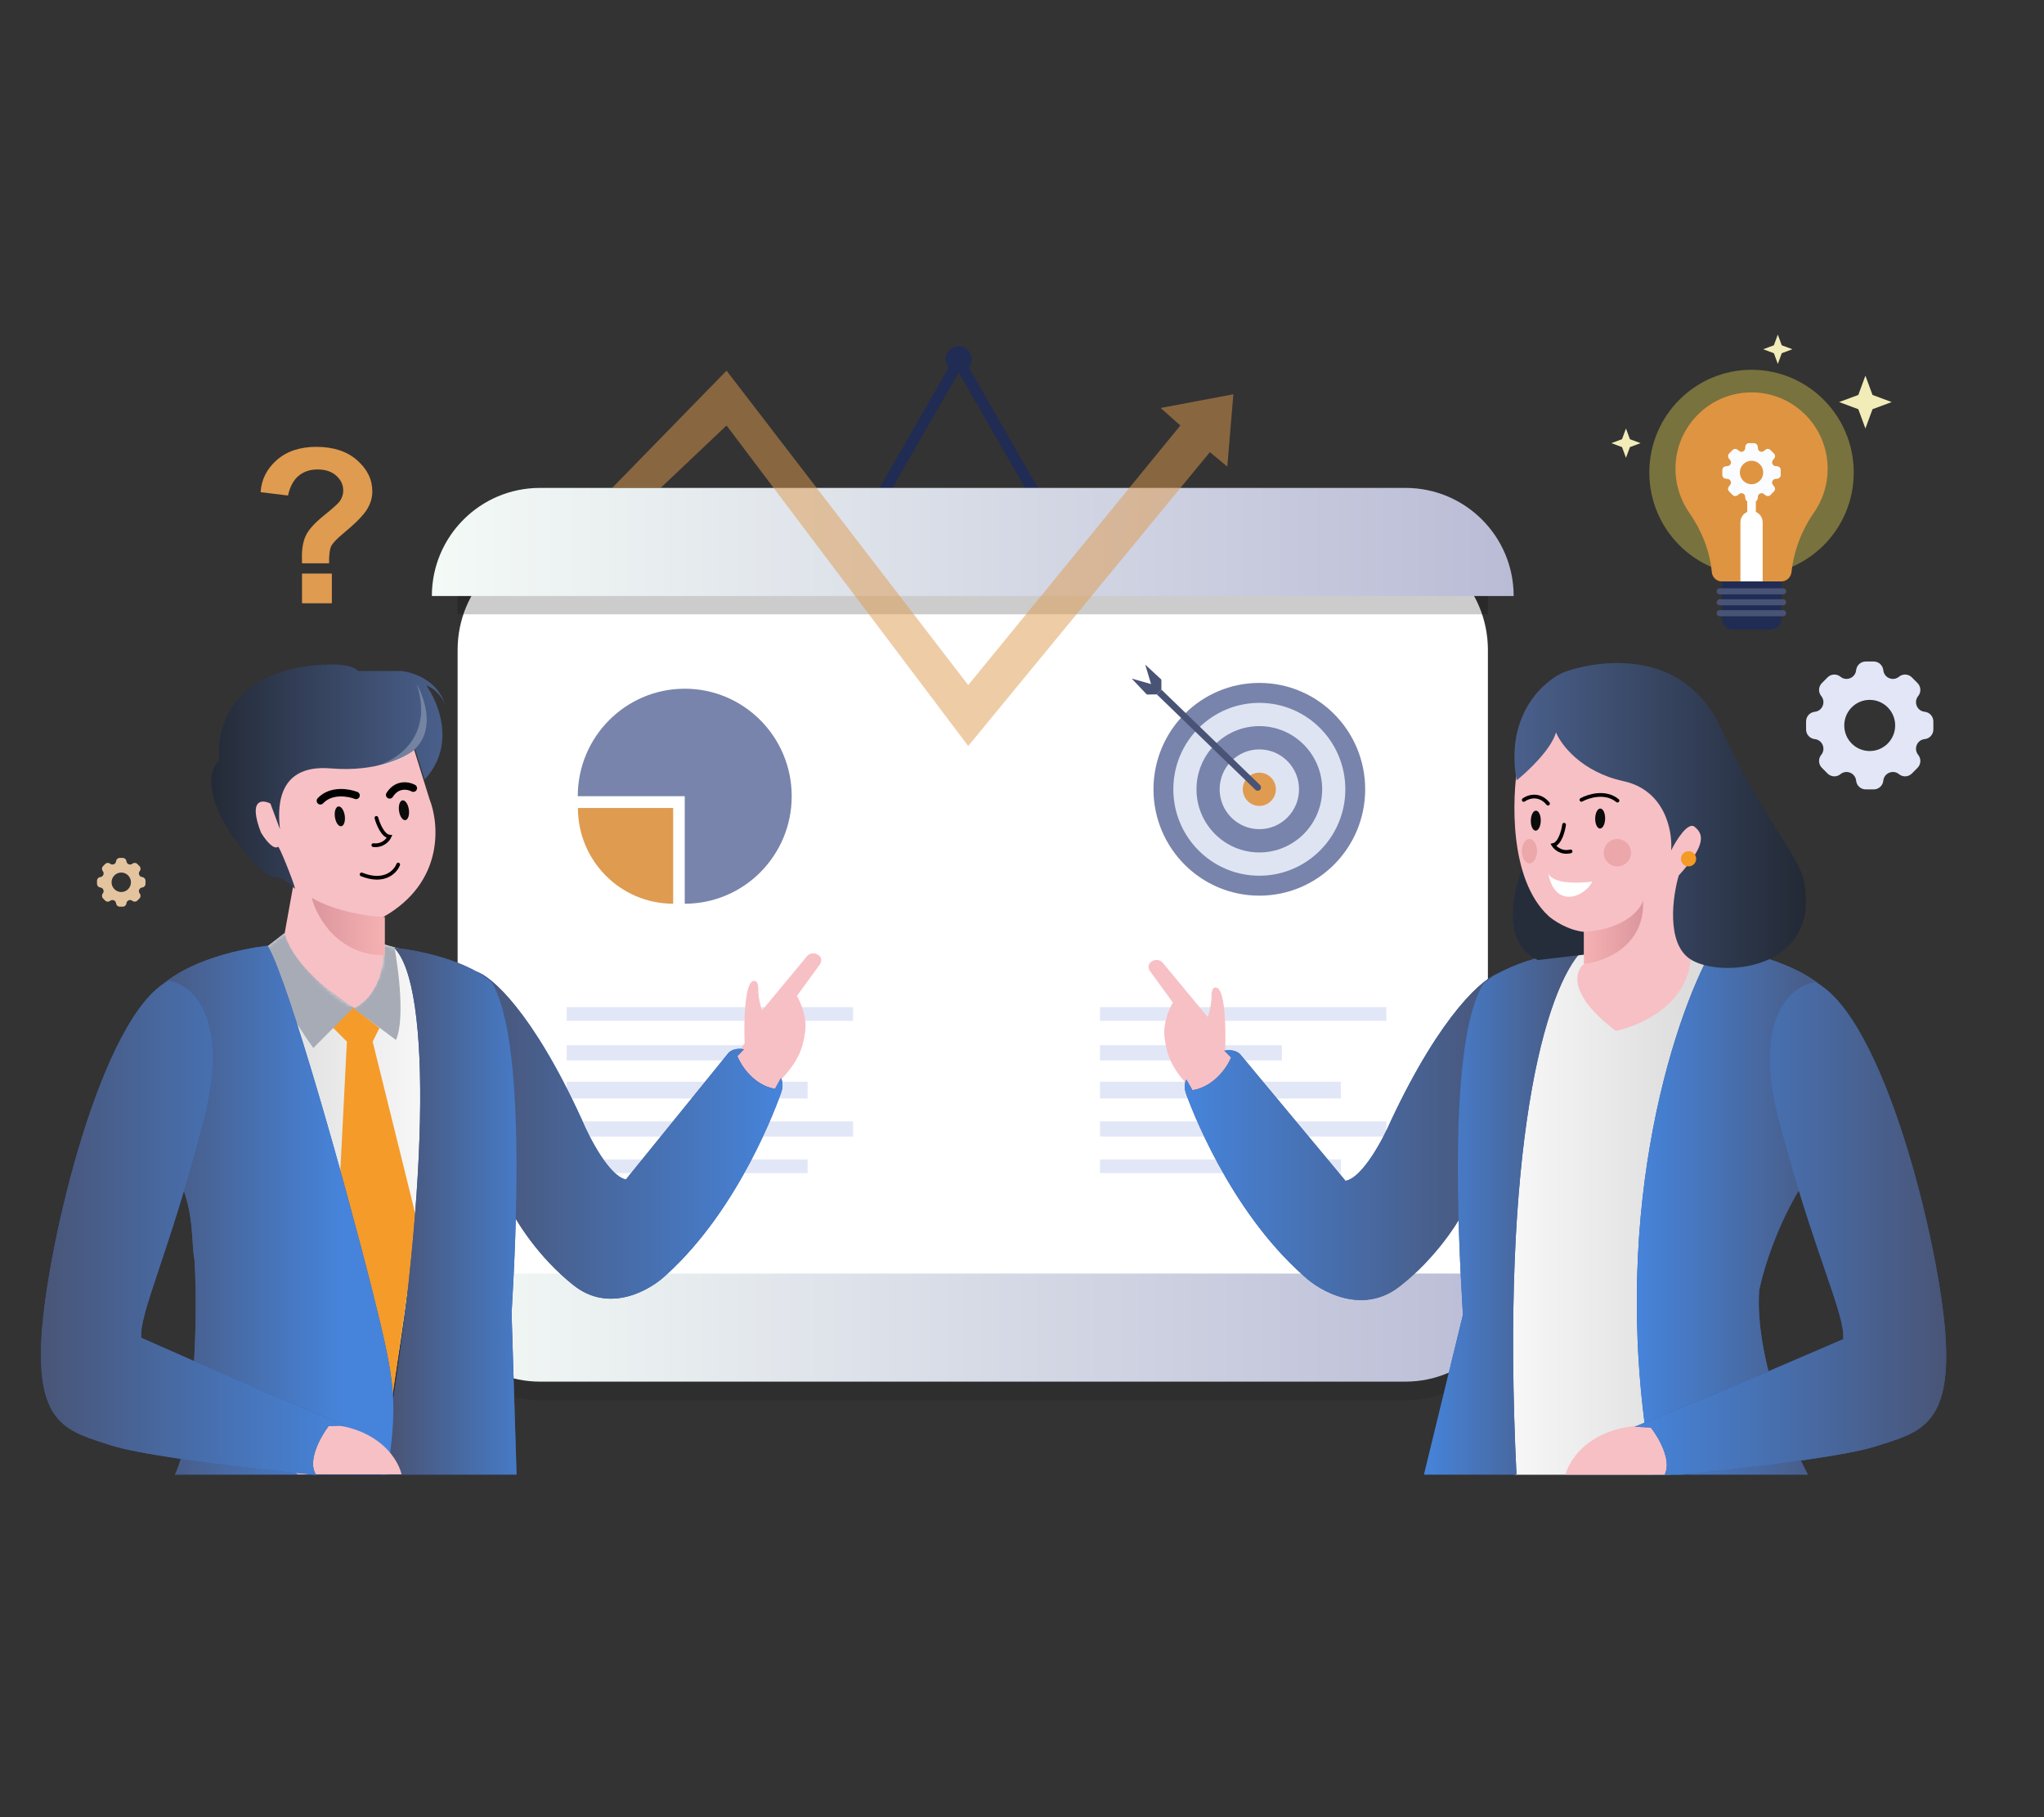<svg width="549" height="488" viewBox="0 0 549 488" fill="none" xmlns="http://www.w3.org/2000/svg">
<rect x="0" y="0" width="549" height="488" fill="#333333" stroke="none"/>
<ellipse cx="257.48" cy="96.48" rx="3.485" ry="3.515" transform="rotate(0.581 257.48 96.48)" fill="#202C53"/>
<path d="M122.911 174.522C122.911 157.954 136.343 144.522 152.911 144.522H369.637C386.206 144.522 399.637 157.954 399.637 174.522V342.433H122.911V174.522Z" fill="white"/>
<path fill-rule="evenodd" clip-rule="evenodd" d="M183.915 242.692C199.783 242.692 212.646 229.767 212.646 213.822C212.646 197.878 199.783 184.953 183.915 184.953C168.047 184.953 155.184 197.878 155.184 213.822C155.184 213.822 155.184 213.822 155.184 213.822H183.915L183.915 242.692Z" fill="#7884AB"/>
<path fill-rule="evenodd" clip-rule="evenodd" d="M155.226 216.986H180.806V242.689C180.806 242.689 180.806 242.689 180.806 242.689C166.678 242.689 155.226 231.182 155.226 216.986C155.226 216.986 155.226 216.986 155.226 216.986Z" fill="#DF9B4F"/>
<rect x="295.458" y="270.466" width="76.913" height="3.68" fill="#E2E7F7"/>
<rect x="152.212" y="270.466" width="76.913" height="3.68" fill="#E2E7F7"/>
<rect x="295.458" y="280.688" width="48.834" height="4.089" fill="#E2E7F7"/>
<rect x="152.212" y="280.688" width="48.834" height="4.089" fill="#E2E7F7"/>
<rect x="295.458" y="290.502" width="64.705" height="4.498" fill="#E2E7F7"/>
<rect x="152.212" y="290.502" width="64.705" height="4.498" fill="#E2E7F7"/>
<rect x="295.458" y="301.134" width="76.913" height="4.089" fill="#E2E7F7"/>
<rect x="152.212" y="301.134" width="76.913" height="4.089" fill="#E2E7F7"/>
<rect x="295.458" y="311.356" width="64.705" height="3.68" fill="#E2E7F7"/>
<rect x="152.212" y="311.356" width="64.705" height="3.68" fill="#E2E7F7"/>
<path d="M224.153 155.063L257.509 97.011L290.865 155.063H224.153Z" stroke="#202C53" stroke-width="3"/>
<path d="M122.911 156.381H399.637V164.968H122.911V156.381Z" fill="black" fill-opacity="0.2"/>
<g clip-path="url(#clip0_8348_1214)">
<path d="M115.993 347C115.993 363.034 128.991 376.032 145.026 376.032H377.523C393.557 376.032 406.555 363.034 406.555 347V347H115.993V347Z" fill="black" fill-opacity="0.1"/>
<path d="M115.993 342C115.993 358.034 128.991 371.032 145.026 371.032H377.523C393.557 371.032 406.555 358.034 406.555 342V342H115.993V342Z" fill="url(#paint0_linear_8348_1214)"/>
<path d="M110.63 255.692C109.264 255.349 104.937 254.119 102.945 253.547C103.628 262.47 98.106 268.419 95.26 270.279C87.062 267.19 79.32 255.835 76.473 250.544L70.922 254.834L64.945 255.692L105.08 376.246C119.767 285.637 114.9 258.123 110.63 255.692Z" fill="url(#paint1_linear_8348_1214)"/>
<path d="M93.174 279.73L89.512 276.05L89.105 275.437L94.802 270.53L101.924 276.05L100.093 279.73L112.098 328.186L105.18 376.641L90.529 331.457L93.174 279.73Z" fill="#F59B29"/>
<mask id="mask0_8348_1214" style="mask-type:alpha" maskUnits="userSpaceOnUse" x="64" y="250" width="51" height="127">
<path d="M110.63 255.692C109.264 255.349 104.937 254.119 102.945 253.547C103.628 262.47 98.106 268.419 95.26 270.279C87.062 267.19 79.32 255.835 76.473 250.544L70.922 254.834L64.945 255.692L105.08 376.246C119.767 285.637 114.9 258.123 110.63 255.692Z" fill="url(#paint2_linear_8348_1214)"/>
</mask>
<g mask="url(#mask0_8348_1214)">
<path d="M105.933 254.405L102.944 253.547L76.473 250.544L70.922 254.834C71.947 263.071 80.173 275.999 84.158 281.433L94.832 270.708L106.36 279.288C108.751 273.796 107.072 260.411 105.933 254.405Z" fill="#A6ABB5"/>
</g>
<path d="M115.326 214.506L108.842 193.656L64.688 211.648L68.961 227.39L78.728 238.022L76.473 250.544C78.522 259.124 89.851 267.561 95.259 270.708C102.432 266.932 103.371 257.694 102.944 253.547V246.254C119.34 236.987 118.031 221.228 115.326 214.506Z" fill="#F7C0C5"/>
<path d="M83.731 241.105C90.221 244.881 99.244 246.111 102.944 246.254H103.371V256.55C90.733 256.55 85.012 246.254 83.731 241.105Z" fill="url(#paint3_linear_8348_1214)"/>
<path d="M119.518 189.327C117.686 182.693 110.867 180.467 107.641 180.185H96.113C94.747 178.469 89.851 178.326 87.574 178.469C61.956 179.499 57.829 196.059 58.967 204.21C54.698 207.642 56.312 217.667 65.706 228.822C75.099 239.976 72.834 232.304 79.135 238.635C79.818 239.322 75.761 228.95 74.765 227.377C73.399 228.407 71.065 225.232 70.068 223.516C66.653 214.592 70.353 214.649 72.63 215.793L75.192 222.658C74.765 218.368 73.484 205.068 88.855 206.355C101.151 207.385 109.064 203.352 111.484 201.207L114.046 209.358C122.585 200.091 117.746 188.622 114.473 184.046C117.647 185.322 119.1 187.931 119.518 189.327C119.545 189.425 119.571 189.524 119.596 189.623C119.576 189.532 119.55 189.433 119.518 189.327Z" fill="url(#paint4_linear_8348_1214)"/>
<path d="M111.91 183.617C115.326 190.052 118.742 202.923 100.382 205.926C106.218 204.496 116.692 198.032 111.91 183.617Z" fill="white" fill-opacity="0.25"/>
<path d="M101.097 219.647C101.524 221.239 102.827 224.474 104.625 224.679C104.222 225.559 102.787 227.248 100.271 226.961" stroke="black" stroke-linecap="round"/>
<path d="M106.952 232.174C106.234 234.081 103.262 237.283 97.121 234.828" stroke="black" stroke-linecap="round"/>
<path d="M95.636 213.608C93.632 212.816 88.91 211.996 86.053 215.052" stroke="black" stroke-width="2" stroke-linecap="round"/>
<path d="M111.01 211.657C109.725 210.947 106.656 210.315 104.662 213.469" stroke="black" stroke-width="2" stroke-linecap="round"/>
<ellipse cx="1.336" cy="2.685" rx="1.336" ry="2.685" transform="matrix(-0.989 0.146 0.144 0.99 92.21 216.376)" fill="#0B0B0B"/>
<ellipse cx="1.336" cy="2.685" rx="1.336" ry="2.685" transform="matrix(-0.989 0.146 0.144 0.99 109.431 214.736)" fill="#0B0B0B"/>
<path d="M200.001 280.134L197.152 284.223C197.152 289.62 204.342 292.605 207.936 293.423L209.564 290.152C214.447 285.04 215.668 281.565 216.279 276.862C216.767 273.1 214.99 269.025 214.041 267.457L220.145 259.075C220.552 258.53 221.04 257.235 219.738 256.417C218.436 255.599 217.296 256.213 216.889 256.621L204.681 271.342C204.342 270.456 203.663 268.071 203.663 265.617C203.663 263.164 202.578 263.232 202.036 263.573C199.919 264.881 199.797 275.159 200.001 280.134Z" fill="#F7C0C5"/>
<path d="M156.235 300.585C142.918 271.471 131.795 262.011 127.898 260.921L136.617 323.688C138.4 327.641 144.385 337.468 154.055 345.156C163.725 352.843 174.729 346.45 179.023 342.293C198.839 324.301 208.746 296.291 209.737 293.633C210.53 291.507 210.068 290.021 209.737 289.544L208.152 292.407C202.445 291.425 199.037 286.137 198.046 283.615L199.829 281.775C197.293 281.284 195.866 282.388 195.47 283.002L168.124 316.737C163.685 315.919 158.348 305.628 156.235 300.585Z" fill="#355D9F"/>
<path d="M156.235 300.585C142.918 271.471 131.795 262.011 127.898 260.921L136.617 323.688C138.4 327.641 144.385 337.468 154.055 345.156C163.725 352.843 174.729 346.45 179.023 342.293C198.839 324.301 208.746 296.291 209.737 293.633C210.53 291.507 210.068 290.021 209.737 289.544L208.152 292.407C202.445 291.425 199.037 286.137 198.046 283.615L199.829 281.775C197.293 281.284 195.866 282.388 195.47 283.002L168.124 316.737C163.685 315.919 158.348 305.628 156.235 300.585Z" fill="url(#paint5_linear_8348_1214)"/>
<path d="M102.333 396.269C115.356 321.235 116.009 264.601 105.902 254.583C107.884 254.583 124.336 256.832 132.059 263.783C141.373 279.322 138.599 332.071 137.41 352.72L138.755 396.269H102.333Z" fill="#355D9F"/>
<path d="M102.333 396.269C115.356 321.235 116.009 264.601 105.902 254.583C107.884 254.583 124.336 256.832 132.059 263.783C141.373 279.322 138.599 332.071 137.41 352.72L138.755 396.269H102.333Z" fill="url(#paint6_linear_8348_1214)"/>
<path d="M46.852 396.269H103.961C106.798 376.504 106.483 372.299 99.891 346.178C92.301 316.097 77.731 264.687 72.216 254.583L71.819 253.969C54.065 256.259 44.87 262.693 42.492 265.623C32.029 278.218 39.174 299.971 44.986 311.216C52.754 322.339 51.122 332.684 52.245 338.409C53.354 356.564 51.673 387.137 46.852 396.269Z" fill="#355D9F"/>
<path d="M46.852 396.269H103.961C106.798 376.504 106.483 372.299 99.891 346.178C92.301 316.097 77.731 264.687 72.216 254.583L71.819 253.969C54.065 256.259 44.87 262.693 42.492 265.623C32.029 278.218 39.174 299.971 44.986 311.216C52.754 322.339 51.122 332.684 52.245 338.409C53.354 356.564 51.673 387.137 46.852 396.269Z" fill="url(#paint7_linear_8348_1214)"/>
<path d="M82.833 382.436C100.088 381.455 106.708 391.023 107.861 395.93H79.985C73.636 391.35 79.239 385.026 82.833 382.436Z" fill="#F7C0C5"/>
<path d="M54.58 301.403C62.03 272.943 51.475 264.192 45.266 263.374C27.234 272.779 12.768 333.911 11.183 358.445C9.598 382.979 18.515 384.411 29.612 388.091C38.489 391.035 70.132 394.77 84.928 396.064C82.391 392.466 86.153 385.706 88.266 382.979L92.458 382.775C88.297 380.935 78.477 376.928 73.405 374.801C68.332 372.675 47.644 363.556 37.934 359.263C37.34 352.72 45.266 336.977 54.58 301.403Z" fill="#355D9F"/>
<path d="M54.58 301.403C62.03 272.943 51.475 264.192 45.266 263.374C27.234 272.779 12.768 333.911 11.183 358.445C9.598 382.979 18.515 384.411 29.612 388.091C38.489 391.035 70.132 394.77 84.928 396.064C82.391 392.466 86.153 385.706 88.266 382.979L92.458 382.775C88.297 380.935 78.477 376.928 73.405 374.801C68.332 372.675 47.644 363.556 37.934 359.263C37.34 352.72 45.266 336.977 54.58 301.403Z" fill="url(#paint8_linear_8348_1214)"/>
<path d="M453.565 253.935L460.076 254.548C459.534 272.949 458.367 310.119 458.042 311.591C457.716 313.063 450.716 368.769 447.257 396.439H406.938L404.935 368.838C405.138 343.962 406.155 290.573 408.597 276.016C411.039 261.459 421.145 255.911 425.892 254.957V258.637L425.282 259.251C421.375 265.302 429.487 272.949 434.032 276.016C451.123 270.618 454.176 259.046 453.565 253.935Z" fill="#EFEFEF"/>
<path d="M453.565 253.935L460.076 254.548C459.534 272.949 458.367 310.119 458.042 311.591C457.716 313.063 450.716 368.769 447.257 396.439H406.938L404.935 368.838C405.138 343.962 406.155 290.573 408.597 276.016C411.039 261.459 421.145 255.911 425.892 254.957V258.637L425.282 259.251C421.375 265.302 429.487 272.949 434.032 276.016C451.123 270.618 454.176 259.046 453.565 253.935Z" fill="url(#paint9_linear_8348_1214)"/>
<path d="M329.066 281.909L331.914 285.998C331.914 291.396 324.725 294.381 321.13 295.199L319.503 291.927C314.619 286.816 313.398 283.34 312.788 278.638C312.3 274.876 314.077 270.801 315.026 269.233L308.922 260.85C308.515 260.305 308.026 259.01 309.329 258.193C310.631 257.375 311.77 257.988 312.177 258.397L324.386 273.118C324.725 272.232 325.403 269.846 325.403 267.393C325.403 264.939 326.488 265.008 327.031 265.348C329.147 266.657 329.269 276.934 329.066 281.909Z" fill="#F7C0C5"/>
<path d="M373.599 300.959C387.273 271.845 398.695 262.386 402.696 261.295L393.743 324.062C391.912 328.015 385.767 337.842 375.838 345.53C365.908 353.217 354.608 346.825 350.2 342.668C329.852 324.676 319.679 296.666 318.661 294.008C317.847 291.881 318.322 290.396 318.661 289.919L320.289 292.781C326.149 291.8 329.649 286.511 330.666 283.989L328.835 282.149C331.439 281.659 332.904 282.763 333.311 283.376L361.391 317.111C365.949 316.293 371.429 306.002 373.599 300.959Z" fill="#355D9F"/>
<path d="M373.599 300.959C387.273 271.845 398.695 262.386 402.696 261.295L393.743 324.062C391.912 328.015 385.767 337.842 375.838 345.53C365.908 353.217 354.608 346.825 350.2 342.668C329.852 324.676 319.679 296.666 318.661 294.008C317.847 291.881 318.322 290.396 318.661 289.919L320.289 292.781C326.149 291.8 329.649 286.511 330.666 283.989L328.835 282.149C331.439 281.659 332.904 282.763 333.311 283.376L361.391 317.111C365.949 316.293 371.429 306.002 373.599 300.959Z" fill="url(#paint10_linear_8348_1214)"/>
<path d="M444.002 396.643C431.305 328.601 449.292 273.835 459.873 254.957L460.28 254.344C478.511 256.634 487.952 263.067 490.394 265.998C501.137 278.592 491.886 304.23 485.918 315.475C477.941 326.598 473.641 340.827 472.488 346.552C471.349 364.708 480.966 387.511 485.918 396.643H444.002Z" fill="#355D9F"/>
<path d="M444.002 396.643C431.305 328.601 449.292 273.835 459.873 254.957L460.28 254.344C478.511 256.634 487.952 263.067 490.394 265.998C501.137 278.592 491.886 304.23 485.918 315.475C477.941 326.598 473.641 340.827 472.488 346.552C471.349 364.708 480.966 387.511 485.918 396.643H444.002Z" fill="url(#paint11_linear_8348_1214)"/>
<path d="M407.345 396.643C402.95 308.156 414.905 264.975 425.282 254.957C423.248 254.957 406.354 257.206 398.423 264.157C388.86 279.696 391.709 332.445 392.93 353.095L382.318 396.643H407.345Z" fill="#355D9F"/>
<path d="M407.345 396.643C402.95 308.156 414.905 264.975 425.282 254.957C423.248 254.957 406.354 257.206 398.423 264.157C388.86 279.696 391.709 332.445 392.93 353.095L382.318 396.643H407.345Z" fill="url(#paint12_linear_8348_1214)"/>
<path d="M445.422 382.811C428.168 381.829 421.548 391.398 420.395 396.304H448.271C454.62 391.725 449.017 385.4 445.422 382.811Z" fill="#F7C0C5"/>
<path d="M477.982 301.777C470.332 273.317 481.17 264.566 487.546 263.749C506.062 273.153 520.915 334.285 522.543 358.819C524.171 383.354 515.014 384.785 503.62 388.465C494.504 391.409 462.012 395.144 446.819 396.439C449.424 392.84 445.562 386.08 443.391 383.354L439.087 383.149C443.36 381.309 453.443 377.302 458.652 375.176C463.861 373.049 485.104 363.931 495.074 359.637C495.684 353.095 487.546 337.352 477.982 301.777Z" fill="#355D9F"/>
<path d="M477.982 301.777C470.332 273.317 481.17 264.566 487.546 263.749C506.062 273.153 520.915 334.285 522.543 358.819C524.171 383.354 515.014 384.785 503.62 388.465C494.504 391.409 462.012 395.144 446.819 396.439C449.424 392.84 445.562 386.08 443.391 383.354L439.087 383.149C443.36 381.309 453.443 377.302 458.652 375.176C463.861 373.049 485.104 363.931 495.074 359.637C495.684 353.095 487.546 337.352 477.982 301.777Z" fill="url(#paint13_linear_8348_1214)"/>
<path d="M413.043 257.819C403.113 253.24 406.328 239.01 409.177 232.467L428.303 249.232L427.082 256.184L413.043 257.819Z" fill="#252D3B"/>
<path d="M415.891 245.961C405.31 236.147 406.056 214.339 407.752 204.661L419.961 194.848L461.877 220.609L454.144 256.797C453.656 269.719 440.512 275.539 434 276.834C421.141 267.183 422.945 260.818 425.455 258.842V250.255C421.059 249.764 417.248 247.188 415.891 245.961Z" fill="#F7C0C5"/>
<path d="M420.1 221.485C419.877 223.118 418.993 226.493 417.237 226.926C417.747 227.747 419.384 229.239 421.843 228.633" stroke="black" stroke-linecap="round"/>
<path d="M415.875 234.657C416.829 236.457 420.368 237.579 427.693 236.761C425.613 240.916 417.722 244.121 415.875 234.657Z" fill="white"/>
<path d="M424.753 214.797C426.641 213.756 431.221 212.34 434.441 215.006" stroke="black" stroke-linecap="round"/>
<path d="M409.258 214.823C410.442 213.955 413.406 212.937 415.783 215.811" stroke="black" stroke-linecap="round"/>
<ellipse cx="1.336" cy="2.686" rx="1.336" ry="2.686" transform="matrix(1 0.018 -0.018 1 428.501 217.106)" fill="#0B0B0B"/>
<ellipse cx="1.336" cy="2.686" rx="1.336" ry="2.686" transform="matrix(1 0.018 -0.018 1 411.213 217.676)" fill="#0B0B0B"/>
<path d="M436.035 209.773C424.803 207.319 419.282 200.027 417.926 196.688C416.624 201.268 410.329 207.183 407.345 209.568C404.09 191.168 415.484 182.58 419.554 180.74C423.623 178.9 450.889 170.927 462.283 195.666C473.678 220.404 482.427 228.378 484.462 236.352C489.549 260.886 461.469 262.931 453.737 257.41C447.552 252.994 449.261 240.713 450.889 235.125C458.621 226.538 457.4 223.88 455.162 222.04C453.371 220.568 450.21 225.652 448.854 228.378C449.261 223.199 447.267 212.226 436.035 209.773Z" fill="url(#paint14_linear_8348_1214)"/>
<path d="M425.455 250.255C436.198 249.6 440.512 244.394 441.326 241.872C441.814 254.139 430.948 258.296 425.455 258.842V250.255Z" fill="url(#paint15_linear_8348_1214)"/>
<ellipse cx="434.407" cy="228.991" rx="3.663" ry="3.68" fill="#EBA7AA"/>
<ellipse cx="410.804" cy="228.583" rx="2.035" ry="3.271" fill="#EBA7AA"/>
<ellipse cx="453.534" cy="230.627" rx="2.035" ry="2.045" fill="#F59A25"/>
</g>
<path d="M115.993 160.061C115.993 144.027 128.991 131.028 145.025 131.028H377.523C393.557 131.028 406.555 144.027 406.555 160.061V160.061H115.993V160.061Z" fill="url(#paint16_linear_8348_1214)"/>
<path d="M470.446 154.47C485.607 154.47 497.897 142.121 497.897 126.887C497.897 111.654 485.607 99.305 470.446 99.305C455.286 99.305 442.996 111.654 442.996 126.887C442.996 142.121 455.286 154.47 470.446 154.47Z" fill="#DFD14F" fill-opacity="0.4"/>
<path d="M462.43 156.139H478.462C479.889 156.139 480.976 155.047 481.18 153.682C481.791 147.948 483.897 142.419 487.225 137.641C489.535 134.296 490.894 130.269 490.894 125.901C490.894 114.092 480.976 104.604 469.02 105.423C458.898 106.106 450.746 114.297 450.067 124.399C449.727 129.382 451.154 133.955 453.735 137.709C457.064 142.487 459.238 147.948 459.781 153.682C459.917 155.047 461.072 156.139 462.43 156.139Z" fill="#DF9441"/>
<path d="M473.435 156.139V140.235C473.435 138.597 472.077 137.232 470.446 137.232C468.816 137.232 467.457 138.597 467.457 140.235V156.139H473.435Z" fill="white"/>
<path d="M471.601 130.952H469.291V139.757H471.601V130.952Z" fill="white"/>
<path d="M478.394 156.139H462.498V166.105C462.498 167.743 463.789 169.04 465.419 169.04H475.541C477.172 169.04 478.462 167.743 478.462 166.105V156.139H478.394Z" fill="#202C53"/>
<path d="M478.938 159.62H461.887C461.479 159.62 461.072 159.279 461.072 158.801C461.072 158.392 461.411 157.982 461.887 157.982H478.938C479.345 157.982 479.753 158.323 479.753 158.801C479.753 159.279 479.345 159.62 478.938 159.62Z" fill="#485375"/>
<path d="M478.938 162.555H461.887C461.479 162.555 461.072 162.214 461.072 161.736C461.072 161.327 461.411 160.917 461.887 160.917H478.938C479.345 160.917 479.753 161.258 479.753 161.736C479.753 162.214 479.345 162.555 478.938 162.555Z" fill="#485375"/>
<path d="M478.938 165.49H461.887C461.479 165.49 461.072 165.149 461.072 164.671C461.072 164.262 461.411 163.852 461.887 163.852H478.938C479.345 163.852 479.753 164.194 479.753 164.671C479.753 165.149 479.345 165.49 478.938 165.49Z" fill="#485375"/>
<path fill-rule="evenodd" clip-rule="evenodd" d="M472.122 120.08L472.122 120.08L472.122 120.08C472.151 120.378 472.166 120.527 472.195 120.622C472.38 121.224 473.067 121.508 473.622 121.211C473.71 121.165 473.824 121.071 474.052 120.884C474.173 120.784 474.233 120.735 474.291 120.699C474.643 120.482 475.093 120.504 475.423 120.755C475.477 120.797 475.532 120.852 475.642 120.963L476.343 121.667L476.343 121.667C476.458 121.783 476.516 121.841 476.559 121.898C476.801 122.224 476.823 122.664 476.614 123.011C476.578 123.072 476.525 123.137 476.42 123.265C476.227 123.503 476.131 123.621 476.084 123.712C475.796 124.264 476.078 124.942 476.672 125.128C476.769 125.158 476.919 125.173 477.219 125.204C477.379 125.22 477.458 125.228 477.526 125.244C477.924 125.341 478.223 125.671 478.28 126.077C478.289 126.146 478.289 126.226 478.289 126.386V127.388C478.289 127.548 478.289 127.628 478.28 127.697C478.223 128.103 477.924 128.433 477.526 128.53C477.458 128.547 477.379 128.555 477.22 128.571C476.919 128.601 476.769 128.616 476.672 128.647C476.078 128.833 475.796 129.511 476.084 130.063C476.131 130.153 476.228 130.272 476.421 130.509L476.421 130.509C476.525 130.637 476.578 130.702 476.614 130.763C476.823 131.111 476.802 131.55 476.559 131.876C476.516 131.933 476.458 131.991 476.343 132.107L476.343 132.107L475.642 132.811L475.642 132.811C475.532 132.922 475.477 132.977 475.423 133.019C475.094 133.27 474.643 133.293 474.291 133.075C474.233 133.04 474.173 132.99 474.052 132.89L474.052 132.89C473.824 132.703 473.71 132.609 473.622 132.563C473.067 132.267 472.38 132.551 472.195 133.152C472.166 133.247 472.151 133.396 472.122 133.694C472.106 133.855 472.098 133.936 472.081 134.004C471.985 134.402 471.654 134.702 471.248 134.758C471.179 134.768 471.099 134.768 470.939 134.768H469.954C469.794 134.768 469.714 134.768 469.645 134.758C469.238 134.702 468.908 134.402 468.811 134.004C468.795 133.936 468.787 133.855 468.771 133.694L468.771 133.694C468.741 133.396 468.726 133.247 468.697 133.152C468.513 132.551 467.826 132.267 467.271 132.563C467.183 132.61 467.069 132.703 466.841 132.891L466.841 132.891L466.841 132.891C466.72 132.99 466.66 133.04 466.602 133.075C466.249 133.293 465.799 133.27 465.47 133.019C465.416 132.978 465.361 132.922 465.25 132.811L465.25 132.811L464.55 132.107C464.434 131.991 464.376 131.933 464.334 131.876C464.091 131.551 464.069 131.111 464.278 130.763C464.315 130.702 464.367 130.638 464.472 130.509C464.665 130.272 464.762 130.153 464.809 130.063C465.097 129.511 464.815 128.833 464.221 128.647C464.123 128.616 463.973 128.601 463.673 128.571L463.673 128.571L463.673 128.571C463.514 128.555 463.434 128.547 463.367 128.53C462.968 128.433 462.67 128.103 462.613 127.697C462.603 127.628 462.603 127.548 462.603 127.388V126.386C462.603 126.226 462.603 126.146 462.613 126.077C462.67 125.671 462.968 125.341 463.367 125.244C463.434 125.228 463.514 125.22 463.673 125.204L463.673 125.204C463.974 125.173 464.124 125.158 464.221 125.128C464.815 124.942 465.097 124.264 464.809 123.712C464.762 123.621 464.666 123.503 464.472 123.265C464.367 123.136 464.315 123.072 464.278 123.011C464.069 122.663 464.091 122.223 464.334 121.898C464.376 121.841 464.434 121.783 464.55 121.667L465.25 120.963C465.361 120.852 465.416 120.796 465.47 120.755C465.799 120.504 466.249 120.481 466.602 120.699C466.66 120.734 466.72 120.784 466.841 120.883L466.841 120.883C467.069 121.071 467.183 121.164 467.271 121.211C467.826 121.507 468.513 121.223 468.697 120.622C468.726 120.527 468.741 120.378 468.771 120.08C468.787 119.919 468.795 119.838 468.811 119.771C468.908 119.372 469.238 119.073 469.645 119.016C469.714 119.006 469.794 119.006 469.954 119.006H470.939C471.099 119.006 471.179 119.006 471.248 119.016C471.654 119.073 471.985 119.372 472.081 119.771C472.098 119.838 472.106 119.919 472.122 120.08ZM470.446 130.04C472.179 130.04 473.584 128.628 473.584 126.887C473.584 125.146 472.179 123.735 470.446 123.735C468.714 123.735 467.309 125.146 467.309 126.887C467.309 128.628 468.714 130.04 470.446 130.04Z" fill="#FBFCFF"/>
<path d="M501.034 100.881L502.941 106.058L508.093 107.973L502.941 109.889L501.034 115.066L499.128 109.889L493.975 107.973L499.128 106.058L501.034 100.881Z" fill="#F2ECB9"/>
<path d="M477.505 89.848L478.564 92.724L481.427 93.788L478.564 94.852L477.505 97.728L476.446 94.852L473.584 93.788L476.446 92.724L477.505 89.848Z" fill="#F2ECB9"/>
<path d="M436.721 115.066L437.78 117.942L440.643 119.006L437.78 120.071L436.721 122.947L435.662 120.071L432.8 119.006L435.662 117.942L436.721 115.066Z" fill="#F2ECB9"/>
<ellipse cx="338.246" cy="211.961" rx="28.428" ry="28.565" fill="#7884AB"/>
<ellipse cx="338.245" cy="211.961" rx="23.098" ry="23.209" fill="#DFE4F3"/>
<ellipse cx="338.246" cy="211.961" rx="16.879" ry="16.961" fill="#7884AB"/>
<ellipse cx="338.246" cy="211.961" rx="10.661" ry="10.712" fill="#DFE4F3"/>
<ellipse cx="338.246" cy="211.961" rx="4.442" ry="4.463" fill="#DF9B4F"/>
<path d="M311.938 185.182L338.422 210.812C338.776 211.154 338.786 211.72 338.446 212.075V212.075C338.105 212.43 337.543 212.44 337.19 212.098L310.706 186.467L311.938 185.182Z" fill="#485375"/>
<path d="M311.937 185.181L311.937 182.503L307.596 178.486L309.206 183.842L311.249 185.9L311.937 185.181Z" fill="#485375"/>
<path d="M310.705 186.47L308.04 186.52L303.962 182.234L309.321 183.751L311.407 185.765L310.705 186.47Z" fill="#485375"/>
<path d="M164.42 131.028L195.145 99.543L260.053 183.982L317.026 114.263L311.736 109.561L331.27 105.881L329.642 125.304L324.962 121.419L260.053 200.338L195.145 114.263L177.442 131.028H164.42Z" fill="#DF9B4F" fill-opacity="0.5"/>
<path fill-rule="evenodd" clip-rule="evenodd" d="M503.262 177.644C504.593 177.644 505.708 178.659 505.84 179.984C506.044 182.035 508.453 183.043 510.046 181.735C511.073 180.89 512.574 180.965 513.512 181.907L515.039 183.442C515.978 184.386 516.049 185.892 515.208 186.925C513.905 188.525 514.896 190.942 516.949 191.149C518.273 191.282 519.28 192.396 519.28 193.726V195.909C519.28 197.24 518.273 198.354 516.949 198.487C514.896 198.693 513.905 201.11 515.208 202.71C516.048 203.743 515.978 205.249 515.038 206.193L513.511 207.728C512.573 208.67 511.072 208.745 510.045 207.9C508.453 206.592 506.044 207.601 505.84 209.651C505.708 210.976 504.593 211.992 503.262 211.992H501.115C499.784 211.992 498.669 210.976 498.537 209.652C498.333 207.601 495.924 206.592 494.332 207.901C493.304 208.746 491.804 208.671 490.866 207.728L489.338 206.194C488.399 205.25 488.328 203.744 489.169 202.711C490.472 201.111 489.481 198.693 487.428 198.487C486.104 198.354 485.096 197.24 485.096 195.909V193.726C485.096 192.396 486.104 191.282 487.428 191.149C489.481 190.942 490.472 188.525 489.169 186.924C488.328 185.892 488.399 184.385 489.338 183.441L490.865 181.907C491.803 180.964 493.304 180.889 494.331 181.734C495.923 183.043 498.333 182.035 498.537 179.984C498.669 178.659 499.784 177.644 501.115 177.644H503.262ZM502.188 201.687C505.964 201.687 509.025 198.612 509.025 194.818C509.025 191.024 505.964 187.948 502.188 187.948C498.412 187.948 495.352 191.024 495.352 194.818C495.352 198.612 498.412 201.687 502.188 201.687Z" fill="#E2E6F6"/>
<path fill-rule="evenodd" clip-rule="evenodd" d="M32.977 230.393C33.484 230.393 33.909 230.78 33.959 231.284C34.037 232.065 34.955 232.45 35.562 231.951C35.953 231.629 36.525 231.658 36.882 232.017L37.464 232.602C37.822 232.961 37.848 233.535 37.528 233.928C37.032 234.538 37.409 235.459 38.191 235.537C38.696 235.588 39.08 236.013 39.08 236.519V237.351C39.08 237.858 38.696 238.282 38.191 238.333C37.409 238.412 37.032 239.332 37.528 239.942C37.848 240.335 37.822 240.909 37.464 241.269L36.882 241.853C36.525 242.212 35.953 242.241 35.562 241.919C34.955 241.421 34.037 241.805 33.959 242.586C33.909 243.091 33.484 243.478 32.977 243.478H32.16C31.652 243.478 31.228 243.091 31.177 242.586C31.1 241.805 30.182 241.421 29.575 241.919C29.184 242.241 28.612 242.213 28.255 241.853L27.673 241.269C27.315 240.909 27.288 240.335 27.609 239.942C28.105 239.333 27.727 238.412 26.945 238.333C26.441 238.282 26.057 237.858 26.057 237.351V236.519C26.057 236.013 26.441 235.588 26.945 235.537C27.728 235.459 28.105 234.538 27.609 233.928C27.288 233.535 27.315 232.961 27.673 232.601L28.255 232.017C28.612 231.658 29.184 231.629 29.575 231.951C30.182 232.449 31.1 232.065 31.177 231.284C31.228 230.78 31.652 230.393 32.16 230.393H32.977ZM32.568 239.552C34.007 239.552 35.173 238.381 35.173 236.935C35.173 235.49 34.007 234.318 32.568 234.318C31.13 234.318 29.964 235.49 29.964 236.935C29.964 238.381 31.13 239.552 32.568 239.552Z" fill="#E4C49F"/>
<path d="M88.394 151.28H81.122C81.103 150.24 81.093 149.607 81.093 149.38C81.093 147.036 81.483 145.107 82.262 143.595C83.042 142.082 84.601 140.381 86.939 138.49C89.278 136.6 90.675 135.361 91.131 134.775C91.835 133.849 92.186 132.828 92.186 131.712C92.186 130.162 91.559 128.839 90.304 127.742C89.068 126.627 87.395 126.069 85.285 126.069C83.251 126.069 81.549 126.646 80.181 127.799C78.812 128.952 77.871 130.71 77.357 133.074L70 132.166C70.209 128.782 71.654 125.908 74.335 123.545C77.034 121.182 80.57 120 84.943 120C89.544 120 93.203 121.201 95.922 123.602C98.641 125.984 100 128.763 100 131.939C100 133.698 99.496 135.361 98.489 136.93C97.5 138.5 95.371 140.636 92.101 143.34C90.409 144.739 89.354 145.864 88.935 146.714C88.536 147.565 88.356 149.087 88.394 151.28ZM81.122 162V154.031H89.135V162H81.122Z" fill="#DF9B4F"/>
<defs>
<linearGradient id="paint0_linear_8348_1214" x1="406.555" y1="356.516" x2="115.993" y2="356.516" gradientUnits="userSpaceOnUse">
<stop stop-color="#BABCD6"/>
<stop offset="1" stop-color="#F4FAF6"/>
</linearGradient>
<linearGradient id="paint1_linear_8348_1214" x1="64.945" y1="313.395" x2="114.966" y2="313.395" gradientUnits="userSpaceOnUse">
<stop stop-color="#D9D9D9"/>
<stop offset="1" stop-color="#F8F8F8"/>
</linearGradient>
<linearGradient id="paint2_linear_8348_1214" x1="64.945" y1="313.395" x2="114.966" y2="313.395" gradientUnits="userSpaceOnUse">
<stop stop-color="#D9D9D9"/>
<stop offset="1" stop-color="#F8F8F8"/>
</linearGradient>
<linearGradient id="paint3_linear_8348_1214" x1="83.731" y1="248.828" x2="103.371" y2="248.828" gradientUnits="userSpaceOnUse">
<stop stop-color="#DB969D"/>
<stop offset="1" stop-color="#F5B1B2"/>
</linearGradient>
<linearGradient id="paint4_linear_8348_1214" x1="55.531" y1="207.67" x2="119.596" y2="207.67" gradientUnits="userSpaceOnUse">
<stop stop-color="#232935"/>
<stop offset="1" stop-color="#4A608C"/>
</linearGradient>
<linearGradient id="paint5_linear_8348_1214" x1="127.898" y1="304.838" x2="210.175" y2="304.838" gradientUnits="userSpaceOnUse">
<stop stop-color="#495577"/>
<stop offset="1" stop-color="#4684DB"/>
</linearGradient>
<linearGradient id="paint6_linear_8348_1214" x1="105.902" y1="325.426" x2="147.744" y2="325.426" gradientUnits="userSpaceOnUse">
<stop stop-color="#495577"/>
<stop offset="1" stop-color="#4684DB"/>
</linearGradient>
<linearGradient id="paint7_linear_8348_1214" x1="37.68" y1="325.119" x2="91.925" y2="325.119" gradientUnits="userSpaceOnUse">
<stop stop-color="#495577"/>
<stop offset="1" stop-color="#4684DB"/>
</linearGradient>
<linearGradient id="paint8_linear_8348_1214" x1="11" y1="329.719" x2="92.458" y2="329.719" gradientUnits="userSpaceOnUse">
<stop stop-color="#495577"/>
<stop offset="1" stop-color="#4684DB"/>
</linearGradient>
<linearGradient id="paint9_linear_8348_1214" x1="460.076" y1="325.187" x2="404.935" y2="325.187" gradientUnits="userSpaceOnUse">
<stop stop-color="#D9D9D9"/>
<stop offset="1" stop-color="#F8F8F8"/>
</linearGradient>
<linearGradient id="paint10_linear_8348_1214" x1="402.696" y1="305.212" x2="318.212" y2="305.212" gradientUnits="userSpaceOnUse">
<stop stop-color="#495577"/>
<stop offset="1" stop-color="#4684DB"/>
</linearGradient>
<linearGradient id="paint11_linear_8348_1214" x1="495.335" y1="325.493" x2="439.635" y2="325.493" gradientUnits="userSpaceOnUse">
<stop stop-color="#495577"/>
<stop offset="1" stop-color="#4684DB"/>
</linearGradient>
<linearGradient id="paint12_linear_8348_1214" x1="425.282" y1="325.8" x2="382.318" y2="325.8" gradientUnits="userSpaceOnUse">
<stop stop-color="#495577"/>
<stop offset="1" stop-color="#4684DB"/>
</linearGradient>
<linearGradient id="paint13_linear_8348_1214" x1="522.731" y1="330.094" x2="439.087" y2="330.094" gradientUnits="userSpaceOnUse">
<stop stop-color="#495577"/>
<stop offset="1" stop-color="#4684DB"/>
</linearGradient>
<linearGradient id="paint14_linear_8348_1214" x1="485.074" y1="218.997" x2="406.768" y2="218.997" gradientUnits="userSpaceOnUse">
<stop stop-color="#232935"/>
<stop offset="1" stop-color="#4A608C"/>
</linearGradient>
<linearGradient id="paint15_linear_8348_1214" x1="441.341" y1="250.357" x2="425.455" y2="250.357" gradientUnits="userSpaceOnUse">
<stop stop-color="#DB969D"/>
<stop offset="1" stop-color="#F5B1B2"/>
</linearGradient>
<linearGradient id="paint16_linear_8348_1214" x1="406.555" y1="145.545" x2="115.993" y2="145.545" gradientUnits="userSpaceOnUse">
<stop stop-color="#BABCD6"/>
<stop offset="1" stop-color="#F4FAF6"/>
</linearGradient>
<clipPath id="clip0_8348_1214">
<rect width="527" height="217.947" fill="white" transform="translate(11 178.053)"/>
</clipPath>
</defs>
</svg>
